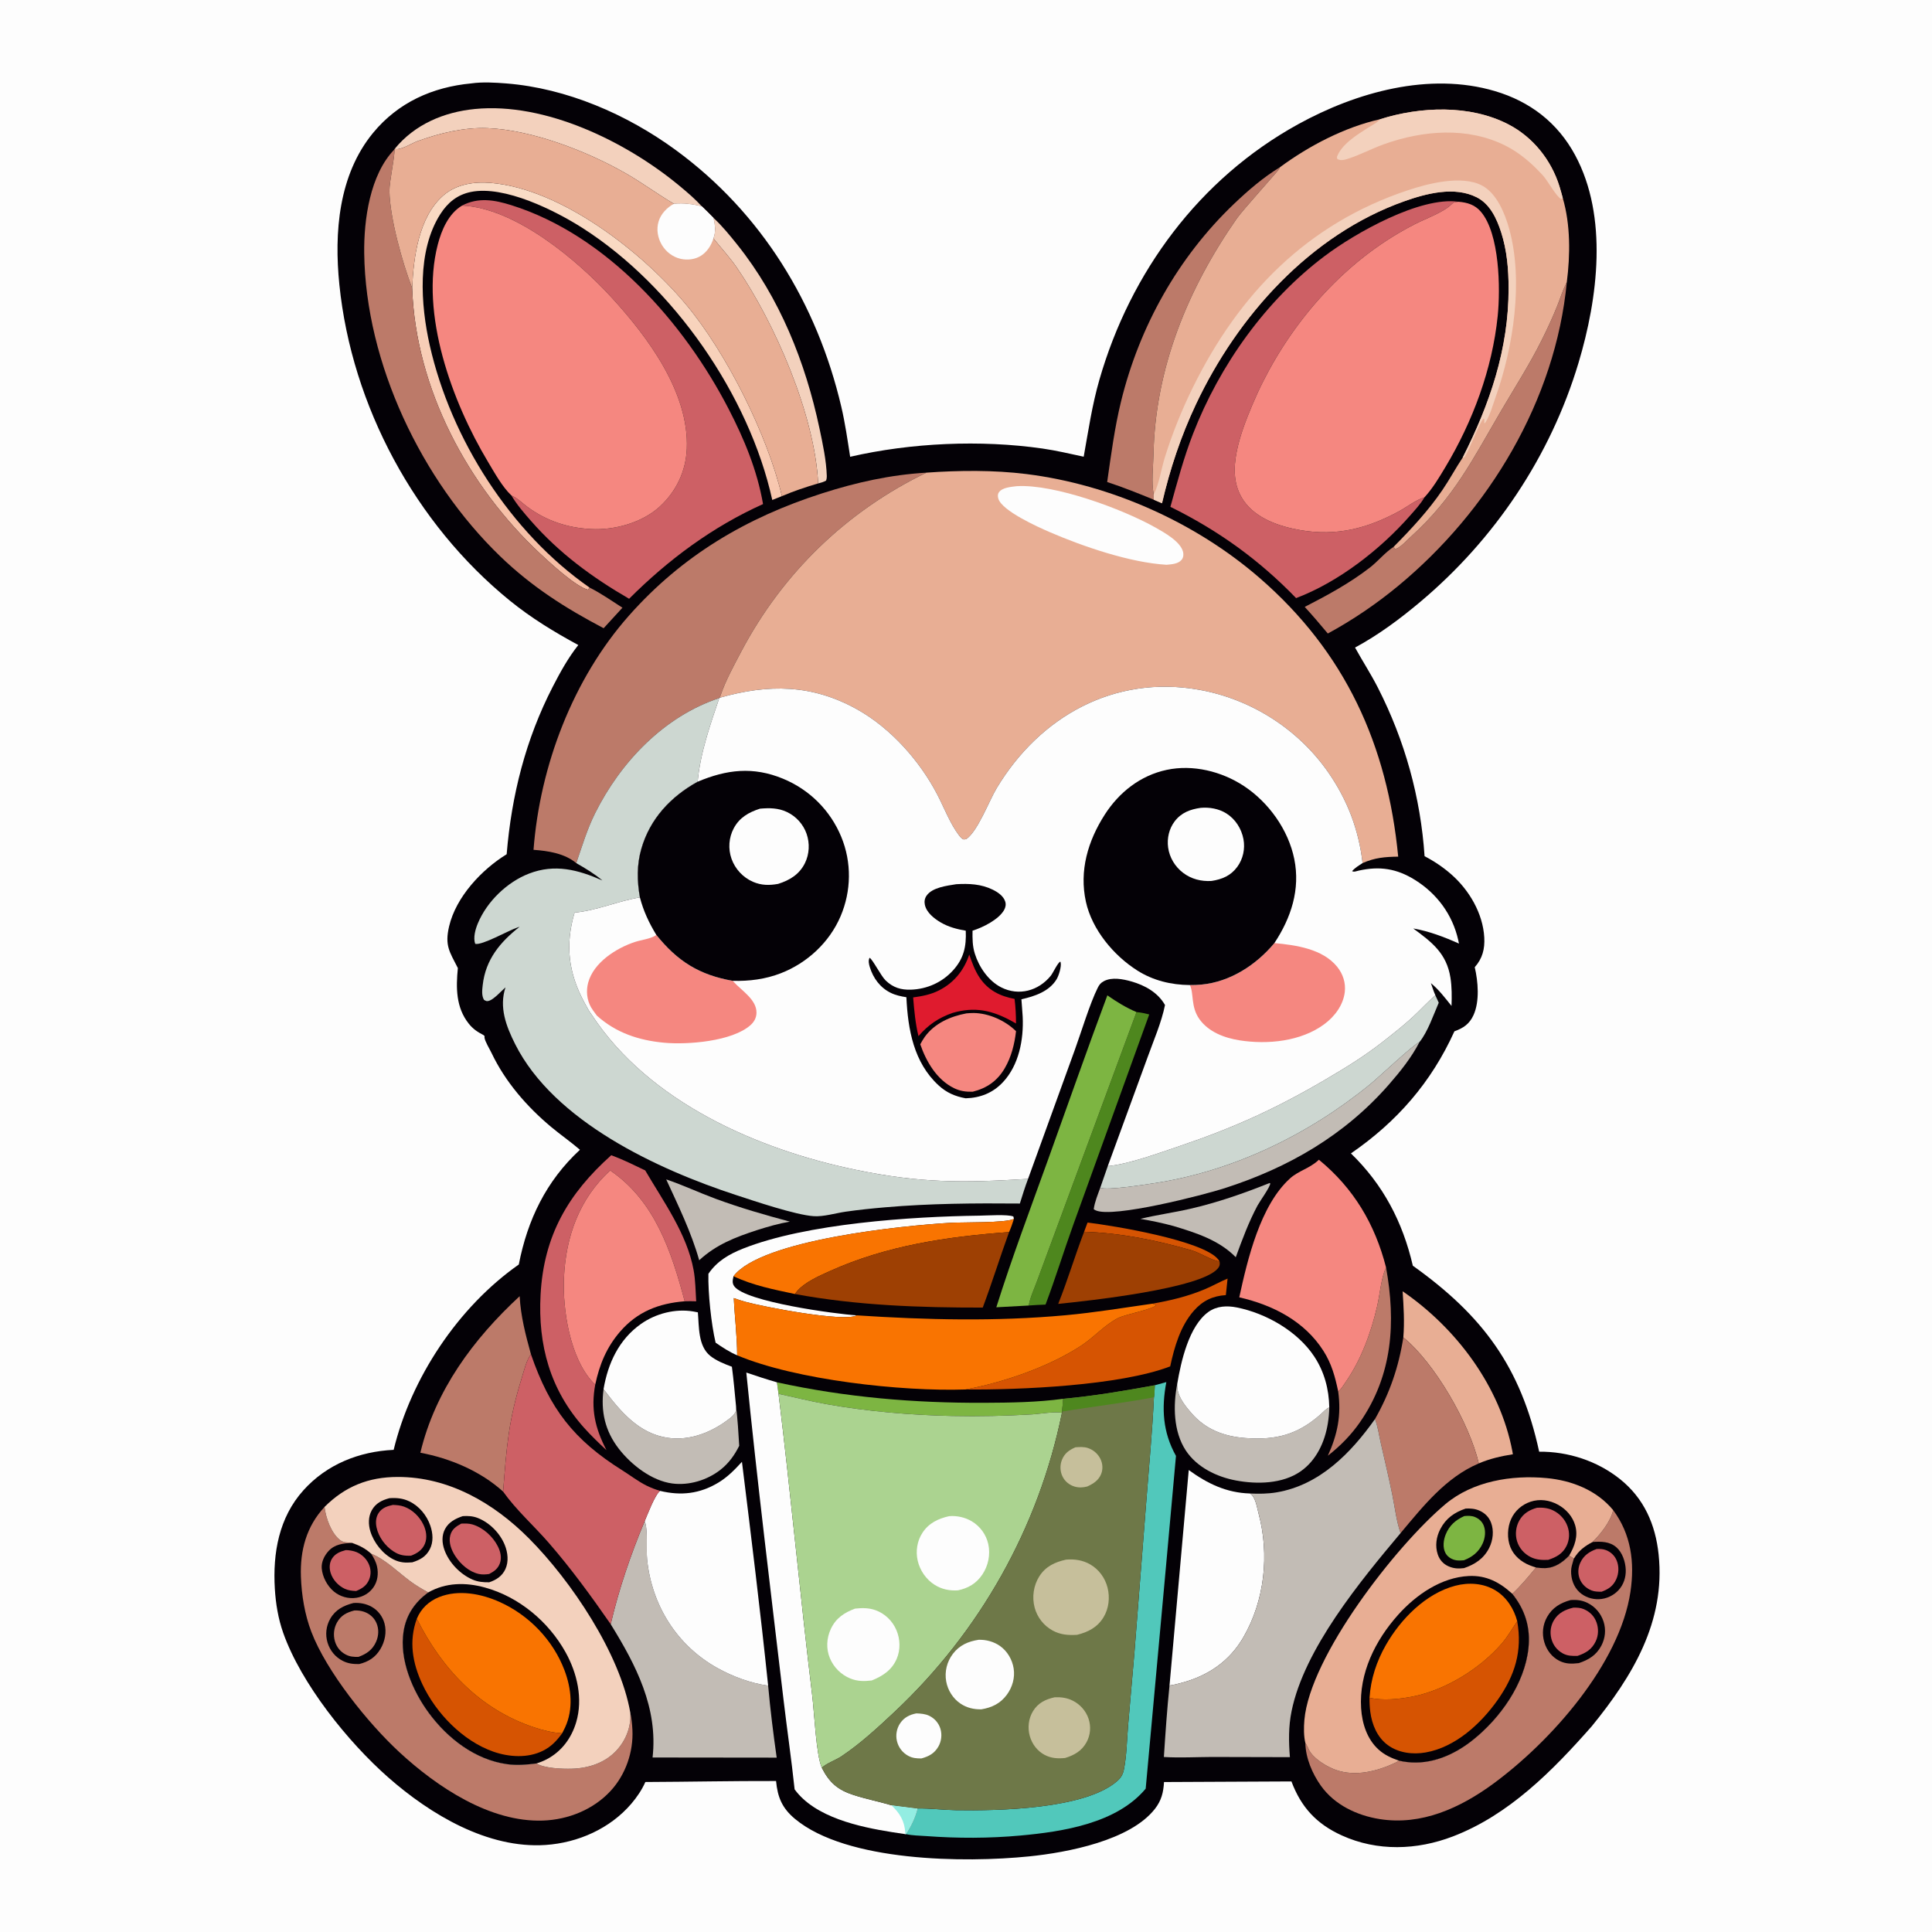 <svg version="1.1" xmlns="http://www.w3.org/2000/svg" style="display: block;" viewBox="0 0 2048 2048" width="1024" height="1024">
<defs>
	<linearGradient id="Gradient1" gradientUnits="userSpaceOnUse" x1="598.108" y1="614.748" x2="662.454" y2="217.795">
		<stop class="stop0" offset="0" stop-opacity="1" stop-color="rgb(247,189,164)"/>
		<stop class="stop1" offset="1" stop-opacity="1" stop-color="rgb(249,220,198)"/>
	</linearGradient>
</defs>
<path transform="translate(0,0)" fill="rgb(253,253,253)" d="M 0 0 L 2048 0 L 2048 2048 L 0 2048 L 0 0 z"/>
<path transform="translate(0,0)" fill="rgb(4,1,6)" d="M 499.585 88.404 C 511.403 86.737 524.89 87.504 536.706 88.444 C 600.881 93.545 664.581 121.229 716.207 158.975 C 807.271 225.556 866.231 322.037 891.824 431.213 C 895.943 448.783 898.418 466.395 901.201 484.201 C 965.802 469.332 1039.45 466.065 1105.03 475.455 C 1119.69 477.555 1134.28 481.039 1148.76 484.129 C 1153.73 456.527 1157.63 429.5 1165.43 402.454 C 1198.31 288.347 1271.32 189.411 1376.06 131.702 C 1437.72 97.731 1515.1 75.994 1584.62 96.554 C 1621.92 107.585 1651.15 130.025 1669.7 164.437 C 1704.89 229.73 1693.83 316.212 1673.31 384.598 C 1643.59 483.683 1584.45 571.716 1505.4 638.129 C 1483.92 656.174 1461.13 673.103 1436.41 686.444 C 1444.27 700.707 1453.15 714.324 1460.57 728.86 C 1489.11 784.795 1505.91 845.037 1510.11 907.625 C 1520.09 912.734 1529.81 919.344 1538.26 926.72 C 1557.28 943.318 1571.99 968.163 1573.39 993.763 C 1574.06 1005.95 1571.47 1016.04 1563.29 1025.27 C 1566.85 1040.41 1568.61 1061.39 1562.03 1075.94 C 1557.69 1085.54 1551.23 1089.79 1541.74 1093.24 C 1517.22 1147.41 1480.83 1189.11 1432.05 1222.66 C 1466.31 1255.94 1486.91 1295.33 1497.66 1341.71 C 1571.78 1394.57 1612.15 1449.06 1631.58 1538.86 C 1662.23 1538.56 1693.14 1548.65 1717.16 1567.83 C 1742.67 1588.19 1754.87 1615.87 1758.21 1647.89 C 1765.66 1719.26 1730.28 1777.18 1687.29 1829.96 C 1645.98 1876.87 1599.66 1923.91 1540.06 1946.71 C 1501.96 1961.29 1459.98 1962.72 1422.41 1945.65 C 1395.56 1933.46 1379.24 1915.74 1368.98 1888.39 L 1233.9 1889.03 C 1233.29 1899.97 1231.18 1908.63 1224.24 1917.5 C 1198.07 1950.96 1131.88 1963.69 1090.81 1967.86 C 1022.64 1974.79 897.678 1973.64 842.887 1928.24 C 829.19 1916.89 824.317 1905.38 822.655 1887.94 C 776.509 1887.81 730.262 1888.81 684.103 1889 C 680.471 1897.25 675.115 1905.14 669.266 1911.98 C 646.655 1938.43 612.81 1953.4 578.384 1955.74 C 517.099 1959.9 456.257 1923.41 411.59 1884.16 C 368.964 1846.71 319.19 1784.72 300.204 1730.87 C 294.903 1715.84 292.281 1699.92 291.328 1684.04 C 289.061 1646.26 295.697 1608.57 321.681 1579.71 C 346.458 1552.19 380.702 1538.62 417.296 1536.89 C 435.722 1460.86 485.537 1385.58 549.949 1340.43 C 559.2 1292.93 578.947 1251.97 614.757 1218.81 C 605.004 1210.4 594.284 1202.98 584.37 1194.72 C 558.634 1173.26 535.565 1146.73 521.092 1116.27 C 519.179 1112.24 514.101 1104 513.58 1099.93 C 513.51 1099.39 513.651 1098.84 513.687 1098.29 L 512.472 1097.2 C 506.209 1093.96 501.403 1090.78 496.92 1085.15 C 483.212 1067.95 483.301 1046.91 485.347 1026.21 C 476.554 1008.85 471.288 1002.44 476.07 981.987 C 483.369 950.775 510.525 921.865 537.088 905.518 C 542.24 843.052 557.21 783.739 585.977 727.889 C 593.919 712.471 602.21 697.396 613.018 683.759 C 587.364 669.866 563.182 655.155 540.481 636.723 C 440.237 555.334 372.827 430.248 359.74 301.727 C 354.128 246.615 358.825 185.415 395.445 140.901 C 422.026 108.59 458.481 92.29 499.585 88.404 z"/>
<path transform="translate(0,0)" fill="rgb(214,84,2)" d="M 1152.83 1295.99 C 1179.97 1299.13 1275.2 1314.91 1291.28 1334.94 C 1291.95 1335.77 1292.15 1336.19 1292.76 1337.16 C 1285.28 1336.56 1271.98 1327.95 1263.33 1325.46 C 1226.06 1314.74 1188.04 1306.99 1149.21 1305.71 L 1152.83 1295.99 z"/>
<path transform="translate(0,0)" fill="rgb(194,188,181)" d="M 1345.95 1254.01 L 1346.5 1254.45 C 1346.78 1257.76 1335.24 1273.76 1333.01 1277.93 C 1323.6 1295.57 1316.83 1313.99 1309.97 1332.71 C 1292.31 1314.62 1267.84 1306.84 1244.22 1299.71 C 1232.62 1296.52 1220.71 1294.05 1208.85 1292.05 C 1226.24 1287.82 1244.05 1285.42 1261.51 1281.41 C 1290.68 1274.71 1318.18 1265.09 1345.95 1254.01 z"/>
<path transform="translate(0,0)" fill="rgb(194,188,181)" d="M 706.207 1250.21 C 723.762 1256.12 740.954 1264.24 758.401 1270.68 C 784.247 1280.23 810.682 1287.88 837.288 1294.98 C 825.459 1296.98 813.985 1300.34 802.567 1303.95 C 779.515 1311.47 759.198 1319.27 741.193 1335.92 C 732.727 1306.04 719.127 1278.35 706.207 1250.21 z"/>
<path transform="translate(0,0)" fill="rgb(243,209,189)" d="M 756.331 230.992 C 765.517 239.45 773.685 249.519 781.482 259.262 C 826.542 315.574 853.867 384.055 868.692 454.156 C 872.105 470.295 875.989 488.219 876.442 504.692 C 876.489 506.406 876.262 507.784 875.73 509.406 C 872.95 510.984 870.35 511.698 867.259 512.463 C 863.986 440.491 821.211 341.838 780.766 283.25 C 773.391 272.566 764.353 262.848 756.235 252.707 C 759.009 245.47 757.937 238.265 756.331 230.992 z"/>
<path transform="translate(0,0)" fill="rgb(125,181,66)" d="M 823.567 1465.31 C 896.369 1481.24 969.038 1487.35 1043.46 1487.03 C 1071.18 1486.91 1099.55 1486.51 1127.05 1482.77 L 1125.83 1496.34 L 1125.7 1497.84 C 1120.53 1495.76 1101.01 1498.91 1094.42 1499.29 C 1066.07 1500.93 1037.58 1501.62 1009.18 1500.99 C 964.779 1500.01 919.881 1496.23 876.128 1488.46 C 859.06 1485.42 842.224 1481.15 825.279 1477.51 L 823.567 1465.31 z"/>
<path transform="translate(0,0)" fill="rgb(188,122,105)" d="M 1469.25 1343.44 C 1479.79 1401.51 1476.33 1457.52 1441.69 1507.51 C 1432.18 1521.24 1420.72 1532.84 1407.59 1543.12 C 1417.92 1520.25 1421.97 1500.03 1418.54 1475.01 C 1421.77 1472.62 1424.12 1468.39 1426.41 1465.09 C 1442.86 1441.43 1453.47 1412.43 1459.88 1384.47 C 1462.88 1371.36 1463.85 1355.64 1469.25 1343.44 z"/>
<path transform="translate(0,0)" fill="rgb(78,135,30)" d="M 1204.74 1072.84 C 1209.41 1073.25 1213.71 1074.2 1218.24 1075.34 L 1138.08 1297.31 C 1127.82 1325.72 1118.95 1354.67 1108.32 1382.92 C 1102.38 1383.18 1096.43 1383.39 1090.51 1383.91 C 1092 1375.14 1096.55 1365.67 1099.59 1357.22 L 1125.07 1288.35 L 1204.74 1072.84 z"/>
<path transform="translate(0,0)" fill="rgb(253,253,253)" d="M 750.943 1350.27 C 760.067 1336.88 772.848 1329.44 787.653 1323.57 C 854.642 1296.99 966.017 1289.59 1038.03 1288.65 C 1045.94 1288.55 1068.33 1287.02 1074.21 1289.56 L 1074.81 1292.06 C 1066.24 1296.52 1020.33 1295.48 1007.56 1296.22 C 958.665 1299.01 806.959 1313.95 777.556 1352.87 C 776.741 1356.8 775.78 1360 778.366 1363.53 C 790.495 1380.07 885.715 1392.93 908.203 1394.33 C 894.806 1401.82 808.527 1385.14 790.057 1379.95 C 785.936 1378.79 781.884 1377.49 777.86 1376.04 C 778.769 1396.22 781.401 1416.49 781.43 1436.68 C 773.266 1433.21 765.848 1428.3 758.573 1423.29 C 753.933 1403.6 750.472 1370.49 750.943 1350.27 z"/>
<path transform="translate(0,0)" fill="rgb(194,188,181)" d="M 639.791 1472.53 C 657.381 1495.83 677.024 1519.62 707.71 1524.12 C 731.647 1527.63 755.158 1518.04 773.824 1503.36 C 776.123 1501.55 779.289 1498.65 779.952 1495.7 C 780.286 1494.21 780.205 1492.35 780.239 1490.82 C 781.956 1504.66 782.773 1518.68 783.602 1532.6 C 778.674 1542.5 772.518 1551.1 763.776 1557.98 C 749.766 1569.01 730.379 1574.93 712.595 1572.55 C 690.701 1569.63 669.061 1552.68 655.902 1535.65 C 641.312 1516.77 636.694 1496.01 639.791 1472.53 z"/>
<path transform="translate(0,0)" fill="rgb(243,209,189)" d="M 418.377 157.793 C 439.619 131.813 470.558 118.754 503.504 115.532 C 578.01 108.244 663.573 150.044 719.899 196.688 C 728.179 203.545 736.68 210.76 743.931 218.699 C 733.354 216.278 725.23 215.137 714.37 216.041 C 697.018 205.811 680.825 193.773 663.299 183.731 C 622.464 160.332 563.746 137.584 516.373 135.825 C 491.677 134.907 465.529 141.261 442.448 149.682 C 436.186 151.967 424.093 159.835 418.377 157.793 z"/>
<path transform="translate(0,0)" fill="rgb(194,188,181)" d="M 1247.92 1466.89 C 1247.09 1478.99 1255.45 1489.22 1262.96 1497.93 C 1278.03 1515.39 1297.74 1522.75 1320.39 1524.38 C 1352.67 1526.7 1375.29 1520.88 1399.58 1499.51 C 1402.37 1497.06 1405.62 1493.22 1409.1 1491.96 C 1408.99 1497.56 1408.46 1503.32 1407.57 1508.85 C 1404.4 1528.49 1395.46 1548 1378.79 1559.65 C 1359.56 1573.09 1332.37 1573.55 1310.13 1569.36 C 1289.71 1565.52 1268.66 1555.34 1256.97 1537.53 C 1243.78 1517.44 1243.46 1489.7 1247.92 1466.89 z"/>
<path transform="translate(0,0)" fill="rgb(232,174,148)" d="M 1486.84 1368.8 C 1543.79 1407.86 1590.18 1469.66 1603.19 1538.5 C 1603.39 1539.52 1603.56 1540.55 1603.72 1541.59 C 1591.33 1543.53 1579.15 1546.29 1567.58 1551.29 C 1557.62 1508.75 1520.83 1444.76 1487.58 1417.72 C 1488.95 1401.25 1487.91 1385.24 1486.84 1368.8 z"/>
<path transform="translate(0,0)" fill="rgb(249,116,1)" d="M 1074.81 1292.06 C 1073.28 1296.83 1071.74 1301.47 1069.68 1306.05 C 1004.36 1310.83 939.743 1320.27 879.492 1347.48 C 868.409 1352.49 853.855 1358.84 845.532 1368.01 C 844.47 1369.18 843.586 1370.43 842.677 1371.72 C 820.287 1366.94 798.44 1362.72 777.556 1352.87 C 806.959 1313.95 958.665 1299.01 1007.56 1296.22 C 1020.33 1295.48 1066.24 1296.52 1074.81 1292.06 z"/>
<path transform="translate(0,0)" fill="rgb(194,188,181)" d="M 1166.31 1259.1 C 1174.01 1262 1212.55 1255.89 1222.76 1254.36 C 1306.63 1241.79 1386.9 1202.9 1452.28 1149.48 C 1462.11 1141.44 1497.76 1107.67 1504.65 1104.7 C 1496.28 1121 1484.33 1135.88 1472.31 1149.64 C 1425.21 1203.55 1365.85 1237.76 1298.16 1259.54 C 1275.72 1266.76 1179.75 1291.5 1161.49 1283.03 C 1160.6 1282.62 1160.28 1282.37 1159.39 1281.8 C 1160.44 1274.1 1163.68 1266.4 1166.31 1259.1 z"/>
<path transform="translate(0,0)" fill="rgb(158,64,3)" d="M 1121.74 1382.17 C 1131.8 1357.04 1139.5 1330.98 1149.21 1305.71 C 1188.04 1306.99 1226.06 1314.74 1263.33 1325.46 C 1271.98 1327.95 1285.28 1336.56 1292.76 1337.16 C 1292.82 1337.58 1292.91 1337.99 1292.95 1338.41 C 1293.2 1340.98 1292.65 1342.53 1291.01 1344.53 C 1273.37 1366.13 1152.84 1379.04 1121.74 1382.17 z"/>
<path transform="translate(0,0)" fill="rgb(214,84,2)" d="M 1221.73 1381.94 C 1240.76 1378.6 1259.08 1374.23 1276.96 1366.72 C 1285.23 1363.25 1293.05 1358.78 1301.29 1355.35 L 1299.46 1372.87 C 1285.59 1373.71 1274.88 1378.85 1265.59 1389.37 C 1251.29 1405.55 1244.91 1427.77 1240.46 1448.42 C 1187.29 1468.84 1080.99 1473.42 1023.42 1472.91 C 1063.76 1465.49 1112.51 1448.68 1146.61 1426.12 C 1159.85 1417.37 1171.35 1404.14 1185.35 1397.11 C 1193.05 1393.25 1222.42 1387.86 1225.65 1383.4 L 1221.73 1381.94 z"/>
<path transform="translate(0,0)" fill="url(#Gradient1)" d="M 436.904 305.401 C 438.356 272.982 443.684 230.314 469.741 207.389 C 483.522 195.265 502.426 192.408 520.131 193.868 C 594.789 200.024 680.531 266.885 727.302 322.869 C 770.144 374.148 813.447 460.829 828.876 525.919 C 825.468 527.282 822.073 528.718 818.636 530.007 C 794.147 418.916 713.792 303.345 617.874 241.938 C 588.822 223.339 534.71 196.158 499.083 203.491 C 484.652 206.461 474.581 214.779 466.809 226.924 C 441.884 265.875 445.847 323.046 455.566 366.102 C 477.923 465.138 541.205 564.631 625.023 622.897 L 623.29 625.136 C 610.489 621.97 583.591 597.156 572.737 587.03 C 495.775 515.23 440.689 411.732 436.904 305.401 z"/>
<path transform="translate(0,0)" fill="rgb(205,96,101)" d="M 647.962 1224.57 L 648.688 1224.84 C 660.788 1229.34 672.32 1235.11 683.951 1240.68 C 703.306 1273.81 728.255 1307.93 735.281 1346.45 C 737.243 1357.21 737.29 1368.53 737.998 1379.44 C 733.935 1379.21 729.868 1379.35 725.801 1379.41 C 711.851 1326.97 694.202 1272.88 646.788 1240.73 C 614.21 1270.63 599.838 1310.57 597.831 1354.23 C 596.261 1388.39 604.183 1439.29 628.436 1465.29 C 629.236 1466.14 630.072 1466.9 631 1467.62 C 626.115 1493.83 630.785 1513.78 642.897 1537.26 C 634.768 1529.65 626.726 1521.95 619.285 1513.66 C 583.104 1473.32 570.142 1425.71 573.032 1372.42 C 576.427 1309.81 602.127 1265.58 647.962 1224.57 z"/>
<path transform="translate(0,0)" fill="rgb(188,122,105)" d="M 1173.65 510.96 C 1177.8 482.178 1181.45 453.786 1188.37 425.481 C 1207.8 346.075 1248.87 272.66 1308.04 216.177 C 1322.99 201.906 1339.12 187.988 1356.83 177.245 C 1356.64 177.734 1356.46 178.229 1356.25 178.713 C 1355.52 180.442 1317.07 222.999 1311.18 231.441 C 1259.22 305.908 1224.64 389.974 1222.74 481.627 C 1222.46 495.021 1220.38 511.137 1223.01 524.245 L 1222.99 529.682 C 1206.69 522.953 1190.41 516.475 1173.65 510.96 z"/>
<path transform="translate(0,0)" fill="rgb(125,181,66)" d="M 1173.84 1055.12 C 1183.83 1062.07 1193.52 1068.08 1204.74 1072.84 L 1125.07 1288.35 L 1099.59 1357.22 C 1096.55 1365.67 1092 1375.14 1090.51 1383.91 L 1056.14 1385.78 C 1072.78 1332.92 1092.37 1280.95 1111.15 1228.81 C 1132.01 1170.93 1152.31 1112.74 1173.84 1055.12 z"/>
<path transform="translate(0,0)" fill="rgb(158,64,3)" d="M 842.677 1371.72 C 843.586 1370.43 844.47 1369.18 845.532 1368.01 C 853.855 1358.84 868.409 1352.49 879.492 1347.48 C 939.743 1320.27 1004.36 1310.83 1069.68 1306.05 C 1060.04 1332.6 1051.64 1359.67 1041.75 1386.1 C 975.395 1386.18 908.082 1383.88 842.677 1371.72 z"/>
<path transform="translate(0,0)" fill="rgb(188,122,105)" d="M 1487.58 1417.72 C 1520.83 1444.76 1557.62 1508.75 1567.58 1551.29 C 1532.67 1566.06 1508.54 1596.7 1484.67 1625.15 C 1480.27 1612.46 1478.62 1597.93 1475.96 1584.75 C 1472.25 1566.37 1467.89 1548.12 1463.73 1529.84 C 1461.83 1521.48 1460.59 1512.21 1457.57 1504.21 C 1473.23 1476.69 1482.72 1448.94 1487.58 1417.72 z"/>
<path transform="translate(0,0)" fill="rgb(188,122,105)" d="M 550.857 1374.01 C 551.985 1395.36 557.173 1415.1 562.838 1435.58 C 558.011 1442.01 555.651 1452.44 553.249 1460.15 C 538.869 1506.33 537.073 1533.39 533.327 1581.18 C 509.421 1559.45 477.004 1545.82 445.61 1539.96 C 461.345 1473.89 501.768 1419.41 550.857 1374.01 z"/>
<path transform="translate(0,0)" fill="rgb(205,215,209)" d="M 1521.56 1055.11 L 1525.14 1062.92 C 1519.5 1075.81 1513.53 1093.77 1504.65 1104.7 C 1497.76 1107.67 1462.11 1141.44 1452.28 1149.48 C 1386.9 1202.9 1306.63 1241.79 1222.76 1254.36 C 1212.55 1255.89 1174.01 1262 1166.31 1259.1 L 1174.29 1236.13 C 1196.71 1234.09 1229.21 1222.02 1250.72 1214.77 C 1307.62 1195.59 1352.61 1175.1 1404.31 1144.79 C 1425.27 1132.5 1445.66 1120.06 1464.84 1105.08 C 1475.88 1096.46 1487.07 1087.74 1497.39 1078.26 C 1505.62 1070.7 1513.03 1062.36 1521.56 1055.11 z"/>
<path transform="translate(0,0)" fill="rgb(188,122,105)" d="M 1477.23 579.742 C 1477.68 580.541 1478.42 581.257 1479.01 581.958 C 1479.29 581.893 1479.57 581.858 1479.84 581.763 C 1485.05 579.902 1491.44 572.657 1495.68 568.815 C 1541.67 527.07 1561.26 486.6 1591.61 434.873 C 1606.03 410.288 1621.37 386.404 1634.12 360.859 C 1639.96 349.152 1645.5 337.27 1650.4 325.134 C 1653.76 316.81 1656.37 308.181 1660.33 300.111 C 1660.51 299.737 1660.7 299.367 1660.89 298.994 C 1648.99 424.272 1578.25 541.595 1482.25 620.984 C 1459.2 640.047 1433.85 657.31 1407.54 671.556 C 1399.53 662.002 1391.51 652.528 1383.07 643.351 C 1407.16 630.974 1430.47 618.339 1451.99 601.762 C 1460.6 595.131 1468.27 585.537 1477.23 579.742 z"/>
<path transform="translate(0,0)" fill="rgb(253,253,253)" d="M 639.791 1472.53 C 644.446 1445.1 656.112 1419.9 679.414 1403.45 C 695.146 1392.35 715.918 1386.98 735 1390.23 C 736.597 1390.5 738.182 1390.82 739.767 1391.15 C 741.104 1406.41 739.876 1426.81 752.932 1437.31 C 759.36 1442.48 768.152 1445.94 775.844 1448.8 C 777.666 1462.77 778.902 1476.8 780.239 1490.82 C 780.205 1492.35 780.286 1494.21 779.952 1495.7 C 779.289 1498.65 776.123 1501.55 773.824 1503.36 C 755.158 1518.04 731.647 1527.63 707.71 1524.12 C 677.024 1519.62 657.381 1495.83 639.791 1472.53 z"/>
<path transform="translate(0,0)" fill="rgb(253,253,253)" d="M 1260.12 1558.3 C 1280.05 1572.74 1300.04 1582.42 1325.04 1583.16 C 1330.9 1586.55 1332.44 1598.02 1334.18 1604.52 C 1345.76 1647.78 1340.65 1696.7 1317.94 1735.74 C 1303.09 1761.26 1280.29 1776.61 1251.92 1784.04 C 1247.9 1785.1 1243.86 1786.14 1239.73 1786.7 L 1260.12 1558.3 z"/>
<path transform="translate(0,0)" fill="rgb(245,135,128)" d="M 631 1467.62 C 630.072 1466.9 629.236 1466.14 628.436 1465.29 C 604.183 1439.29 596.261 1388.39 597.831 1354.23 C 599.838 1310.57 614.21 1270.63 646.788 1240.73 C 694.202 1272.88 711.851 1326.97 725.801 1379.41 C 698.325 1381.61 675.579 1390.39 657.236 1411.68 C 642.934 1428.28 635.543 1446.41 631 1467.62 z"/>
<path transform="translate(0,0)" fill="rgb(253,253,253)" d="M 1247.92 1466.89 C 1251.93 1443.41 1260.21 1405.57 1281.05 1390.64 C 1289.88 1384.32 1300.79 1383.9 1311.09 1385.96 C 1342.17 1392.17 1375.44 1411.16 1393.12 1437.89 C 1403.84 1454.1 1408.76 1472.59 1409.1 1491.96 C 1405.62 1493.22 1402.37 1497.06 1399.58 1499.51 C 1375.29 1520.88 1352.67 1526.7 1320.39 1524.38 C 1297.74 1522.75 1278.03 1515.39 1262.96 1497.93 C 1255.45 1489.22 1247.09 1478.99 1247.92 1466.89 z"/>
<path transform="translate(0,0)" fill="rgb(81,200,187)" d="M 1224.1 1468.45 L 1236.37 1465.07 C 1231.12 1492.91 1232.52 1518.16 1246.58 1543.33 L 1236.03 1660.07 L 1214.48 1896.06 C 1183.93 1932.75 1126.99 1941.62 1081.61 1945.75 C 1048.51 1948.77 1015.03 1948.78 981.897 1946.33 C 975.038 1945.82 967.118 1945.83 960.45 1944.23 C 965.818 1935.57 970.099 1926.99 972.598 1917.07 C 985.997 1916.77 999.794 1918.65 1013.26 1918.87 C 1057.88 1919.62 1150.61 1917.88 1184.52 1887.77 C 1188.65 1884.1 1190.46 1880.57 1191.5 1875.2 C 1194.34 1860.56 1194.55 1844.68 1195.77 1829.81 L 1202.55 1751.67 L 1215.32 1588.92 C 1218.08 1553.05 1221.55 1517.11 1223.21 1481.18 C 1223.96 1477.05 1223.9 1472.64 1224.1 1468.45 z"/>
<path transform="translate(0,0)" fill="rgb(253,253,253)" d="M 791.123 1454.97 C 801.885 1458.65 812.642 1462.15 823.567 1465.31 L 825.279 1477.51 C 838.314 1584.24 848.153 1691.36 861.068 1798.12 C 863.277 1816.38 865.102 1859.9 871.139 1873.88 C 879.186 1889.75 888.088 1897.39 905.053 1902.85 C 918.08 1907.03 931.61 1909.69 944.741 1913.57 L 972.598 1917.07 C 970.099 1926.99 965.818 1935.57 960.45 1944.23 L 959.687 1944.27 L 945.441 1942.12 C 911.148 1936.65 863.969 1926.59 842.327 1896.78 C 838.957 1864.89 834.273 1833.16 830.517 1801.31 C 816.911 1685.96 802.686 1570.55 791.123 1454.97 z"/>
<path transform="translate(0,0)" fill="rgb(147,237,226)" d="M 944.741 1913.57 L 972.598 1917.07 C 970.099 1926.99 965.818 1935.57 960.45 1944.23 L 959.687 1944.27 C 959.704 1943.82 959.683 1943.36 959.655 1942.91 C 958.891 1930.38 953.804 1921.81 944.741 1913.57 z"/>
<path transform="translate(0,0)" fill="rgb(194,188,181)" d="M 683.391 1612.48 C 683.584 1613.04 683.79 1613.59 683.969 1614.15 C 686.824 1623.07 684.932 1642.93 685.985 1653.22 C 690.95 1701.74 717.543 1744.22 760.231 1768.05 C 776.604 1777.19 795.653 1784.27 814.267 1786.87 C 816.538 1812.33 819.742 1837.86 823.327 1863.17 L 691.755 1863.02 C 697.696 1810.41 674.273 1765.2 647.378 1721.74 C 655.874 1684.93 668.797 1647.31 683.391 1612.48 z"/>
<path transform="translate(0,0)" fill="rgb(188,122,105)" d="M 639.886 665.932 C 599.081 644.531 563.469 621.78 530.154 589.629 C 446.888 509.273 387.634 385.132 386.084 268.563 C 385.611 232.972 392.118 185.195 418.058 158.443 C 419.204 162.622 412.667 192.558 412.811 202.437 C 413.229 230.966 426.508 278.419 436.904 305.401 C 440.689 411.732 495.775 515.23 572.737 587.03 C 583.591 597.156 610.489 621.97 623.29 625.136 L 625.023 622.897 C 636.872 628.732 648.598 637.097 659.821 644.191 L 639.886 665.932 z"/>
<path transform="translate(0,0)" fill="rgb(253,253,253)" d="M 699.682 1580.39 C 721.83 1585.74 741.737 1583.56 761.499 1571.63 C 771.309 1565.7 778.814 1557.98 786.504 1549.58 C 796.26 1628.6 806.023 1707.69 814.267 1786.87 C 795.653 1784.27 776.604 1777.19 760.231 1768.05 C 717.543 1744.22 690.95 1701.74 685.985 1653.22 C 684.932 1642.93 686.824 1623.07 683.969 1614.15 C 683.79 1613.59 683.584 1613.04 683.391 1612.48 C 686.35 1605.61 694.073 1584.84 699.682 1580.39 z"/>
<path transform="translate(0,0)" fill="rgb(205,96,101)" d="M 533.327 1581.18 C 537.073 1533.39 538.869 1506.33 553.249 1460.15 C 555.651 1452.44 558.011 1442.01 562.838 1435.58 C 582.745 1493.34 608.057 1526.29 659.793 1558.7 C 668.397 1564.09 676.431 1570.43 685.567 1574.92 C 690.092 1577.14 694.868 1578.91 699.682 1580.39 C 694.073 1584.84 686.35 1605.61 683.391 1612.48 C 668.797 1647.31 655.874 1684.93 647.378 1721.74 C 626.644 1691.9 605.465 1662.79 581.605 1635.35 C 565.734 1617.09 547.377 1600.94 533.327 1581.18 z"/>
<path transform="translate(0,0)" fill="rgb(245,135,128)" d="M 1313.67 1375.23 C 1322.5 1334.73 1335.93 1277.59 1367.63 1249.03 C 1376.22 1241.3 1388.08 1238.49 1397.02 1230.34 L 1398.09 1229.35 C 1434.96 1259.61 1457.47 1297.53 1469.25 1343.44 C 1463.85 1355.64 1462.88 1371.36 1459.88 1384.47 C 1453.47 1412.43 1442.86 1441.43 1426.41 1465.09 C 1424.12 1468.39 1421.77 1472.62 1418.54 1475.01 C 1415.28 1459.37 1411.56 1445.61 1402.91 1432.01 C 1382.81 1400.42 1349.21 1383.33 1313.67 1375.23 z"/>
<path transform="translate(0,0)" fill="rgb(249,116,1)" d="M 777.86 1376.04 C 781.884 1377.49 785.936 1378.79 790.057 1379.95 C 808.527 1385.14 894.806 1401.82 908.203 1394.33 C 982.217 1399.16 1055.49 1400.95 1129.48 1394.21 C 1160.4 1391.39 1191.01 1386.29 1221.73 1381.94 L 1225.65 1383.4 C 1222.42 1387.86 1193.05 1393.25 1185.35 1397.11 C 1171.35 1404.14 1159.85 1417.37 1146.61 1426.12 C 1112.51 1448.68 1063.76 1465.49 1023.42 1472.91 C 955.81 1475.16 843.538 1462.88 781.43 1436.68 C 781.401 1416.49 778.769 1396.22 777.86 1376.04 z"/>
<path transform="translate(0,0)" fill="rgb(205,96,101)" d="M 1240.68 537.278 C 1247.9 511.176 1254.84 485.147 1264.65 459.863 C 1292.83 387.271 1341.66 318.523 1404.07 271.52 C 1436.99 246.726 1505.43 208.148 1546.08 213.854 C 1540.65 214.431 1541.19 214.29 1537.31 217.823 C 1529.08 225.308 1510.31 232.263 1500.13 237.445 C 1489.4 242.91 1478.93 249.006 1468.86 255.622 C 1406 296.959 1356.4 360.468 1327.4 429.465 C 1320.74 445.308 1314.44 461.571 1311.03 478.457 C 1307.37 496.548 1307.42 514.807 1318.29 530.653 C 1331.45 549.835 1356.62 558.224 1378.52 561.978 C 1416.84 568.544 1449.31 560.29 1483.07 541.932 C 1491.3 537.458 1501.09 529.768 1509.93 527.244 C 1506.02 534.139 1499.91 540.678 1494.69 546.62 C 1463.13 582.564 1418.77 617.042 1373.92 634.017 C 1334.67 593.411 1291.3 562.201 1240.68 537.278 z"/>
<path transform="translate(0,0)" fill="rgb(205,96,101)" d="M 489.822 217.924 C 507.006 208.846 524.227 211.915 541.954 217.473 C 643.162 249.202 724.941 341.763 772.359 433.484 C 788.936 465.55 802.672 498.578 808.858 534.344 C 755.238 558.443 708.355 593.274 666.877 634.728 C 627.651 611.961 593.022 586.559 562.953 552.28 C 555.61 543.909 547.803 534.895 542.167 525.293 C 547.852 527.453 554.082 533.648 559.119 537.352 C 579.22 552.133 601.346 559.473 626.36 560.83 C 651.305 562.183 680.539 554.184 699.256 537.104 C 716.907 520.996 727.119 499.33 728.065 475.418 C 730.413 416.085 686.987 357.622 648.632 315.707 C 611.659 275.301 546.154 220.376 489.822 217.924 z"/>
<path transform="translate(0,0)" fill="rgb(188,122,105)" d="M 1710.04 1600.81 C 1729.02 1626.38 1732.97 1656.09 1728.37 1687.19 C 1717.01 1764 1643.88 1846.14 1582.82 1890.9 C 1547.91 1916.49 1506.84 1935.31 1462.66 1928.33 C 1438.46 1924.51 1414.7 1913.29 1400.21 1892.97 C 1391.15 1880.25 1383.96 1863.47 1383.74 1847.67 L 1384.72 1849.23 C 1385.76 1850.91 1386.5 1852.59 1387.31 1854.38 C 1391.68 1864.01 1406.42 1872.8 1416.2 1876.24 C 1436.95 1883.51 1460.2 1877.61 1479.39 1868.42 C 1480.67 1867.81 1481.85 1867.13 1483.08 1866.4 C 1485.9 1867.02 1488.73 1867.5 1491.6 1867.84 C 1517.12 1870.86 1541.36 1860.29 1561.03 1844.66 C 1590.19 1821.49 1616.23 1785.03 1620.22 1747.18 C 1622.54 1725.24 1616.75 1706.59 1603.11 1689.5 C 1612.24 1681 1620.29 1671.22 1628.21 1661.6 C 1631.41 1662.12 1634.53 1662.36 1637.78 1662.27 C 1648.39 1662 1656.24 1656.25 1663.38 1649.01 L 1668.35 1652.13 C 1673.32 1643.85 1679.66 1638.97 1688.15 1634.57 C 1696.77 1626.18 1707.38 1612.79 1710.04 1600.81 z"/>
<path transform="translate(0,0)" fill="rgb(4,1,6)" d="M 1688.15 1634.57 C 1697.07 1633.92 1706.38 1633.96 1713.53 1640.27 C 1719.87 1645.87 1723.05 1655.7 1723.36 1663.95 C 1723.65 1671.99 1721.15 1679.76 1715.64 1685.7 C 1710.33 1691.42 1702.78 1694.92 1694.98 1695.21 C 1687.43 1695.5 1679.73 1692.85 1674.17 1687.68 C 1668.03 1681.96 1665.33 1673.66 1665.43 1665.4 C 1665.48 1661.55 1666.61 1658.08 1667.69 1654.42 L 1668.35 1652.13 C 1673.32 1643.85 1679.66 1638.97 1688.15 1634.57 z"/>
<path transform="translate(0,0)" fill="rgb(205,96,101)" d="M 1692.51 1642.02 C 1695.97 1641.86 1699.15 1641.93 1702.43 1643.18 C 1707.48 1645.12 1711.61 1649.04 1713.69 1654.04 C 1716.36 1660.45 1716.11 1667.86 1713.24 1674.15 C 1709.93 1681.4 1705.02 1684.55 1697.78 1687.3 C 1694.14 1687.27 1690.56 1687.31 1687.13 1685.95 C 1681.41 1683.68 1676.77 1679.37 1674.53 1673.6 C 1672.39 1668.07 1672.74 1661.82 1675.22 1656.46 C 1678.77 1648.78 1684.77 1644.77 1692.51 1642.02 z"/>
<path transform="translate(0,0)" fill="rgb(4,1,6)" d="M 1664.82 1696.15 C 1671.31 1695.62 1677.1 1696.3 1682.98 1699.22 C 1691.04 1703.23 1697.06 1710.38 1699.83 1718.93 C 1702.58 1727.44 1701.66 1736.55 1697.52 1744.45 C 1692.2 1754.58 1684.03 1759.5 1673.58 1762.98 C 1666.19 1763.81 1659.93 1764.01 1653.05 1760.58 C 1645.13 1756.63 1639.61 1749.35 1637.08 1740.94 C 1634.34 1731.84 1635.34 1722.23 1640.04 1713.95 C 1645.65 1704.05 1654.21 1699.1 1664.82 1696.15 z"/>
<path transform="translate(0,0)" fill="rgb(205,96,101)" d="M 1667.91 1704.15 C 1671.83 1704.13 1675.31 1704.22 1678.97 1705.79 C 1685.36 1708.54 1689.99 1713.19 1692.36 1719.77 C 1694.69 1726.23 1694.51 1733.61 1691.54 1739.84 C 1687.44 1748.46 1681.01 1752.35 1672.25 1755.31 C 1666.74 1755.47 1661.58 1755.4 1656.63 1752.68 C 1650.5 1749.32 1646.2 1743.76 1644.48 1736.99 C 1642.77 1730.29 1643.73 1723.18 1647.36 1717.27 C 1652.1 1709.56 1659.4 1706.15 1667.91 1704.15 z"/>
<path transform="translate(0,0)" fill="rgb(188,122,105)" d="M 668.153 1815.49 C 669.434 1821.46 670.101 1827.68 670.395 1833.78 C 671.521 1857.1 663.216 1881.15 647.329 1898.38 C 629.01 1918.24 602.397 1928.91 575.666 1929.88 C 519.441 1931.92 463.121 1894.16 423.338 1857.37 C 389.913 1826.46 346.14 1771.94 330.019 1729.74 C 323.023 1711.43 319.669 1690.89 318.985 1671.36 C 318.006 1643.41 324.77 1618.17 344.022 1597.39 C 345.366 1609.01 350.997 1625.04 360.401 1632.49 C 364.244 1635.54 368.486 1634.92 373.148 1635.46 C 381.091 1638.3 387.082 1641.14 393.422 1646.93 C 408.847 1653.34 421.042 1665.8 434.259 1675.71 C 440.5 1680.39 447.122 1684.28 453.94 1688.05 C 439.746 1698.43 430.571 1711.77 427.796 1729.36 C 423.079 1759.25 437.342 1792.59 454.787 1816.13 C 474.639 1842.92 503.605 1865.33 537.329 1870.08 C 548.06 1871.59 557.986 1870.67 568.641 1869.34 C 577.238 1874.55 596.289 1875.21 606.269 1874.91 C 624.271 1874.36 641.901 1868.57 654.159 1854.87 C 663.819 1844.08 669.162 1829.97 668.153 1815.49 z"/>
<path transform="translate(0,0)" fill="rgb(4,1,6)" d="M 393.422 1646.93 C 396.172 1651.32 398.535 1655.46 399.667 1660.58 C 401.33 1668.1 400.37 1676 395.985 1682.45 C 391.784 1688.62 385.073 1692.64 377.725 1693.75 C 369.336 1695.02 360.625 1692.55 354.065 1687.19 C 346.982 1681.41 341.749 1671.55 341.038 1662.43 C 340.514 1655.7 343.884 1648.87 348.404 1644.01 C 355.072 1636.86 363.982 1636 373.148 1635.46 C 381.091 1638.3 387.082 1641.14 393.422 1646.93 z"/>
<path transform="translate(0,0)" fill="rgb(205,96,101)" d="M 366.557 1643.16 C 369.597 1643.21 372.794 1643.69 375.716 1644.54 C 382.121 1646.41 387.813 1651.4 390.67 1657.4 C 393.257 1662.84 393.582 1668.9 391.251 1674.48 C 388.532 1680.98 383.792 1683.95 377.521 1686.53 C 373.179 1686.35 369.38 1686 365.396 1684.14 C 358.58 1680.95 352.768 1674.63 350.508 1667.42 C 348.964 1662.49 349.061 1656.98 351.774 1652.47 C 355.164 1646.84 360.5 1644.79 366.557 1643.16 z"/>
<path transform="translate(0,0)" fill="rgb(4,1,6)" d="M 374.68 1699.25 C 381.462 1698.76 388.225 1700.01 394.167 1703.39 C 400.824 1707.19 405.662 1713.59 407.619 1720.99 C 410.034 1730.12 408.04 1740.08 403.231 1748.09 C 397.908 1756.97 390.587 1761.54 380.743 1763.98 C 374.435 1764.04 369.176 1763.54 363.453 1760.67 C 355.526 1756.7 349.737 1749.66 347.19 1741.18 C 344.635 1732.68 345.679 1723.54 350.127 1715.85 C 355.725 1706.17 364.285 1701.94 374.68 1699.25 z"/>
<path transform="translate(0,0)" fill="rgb(188,122,105)" d="M 375.725 1707.15 C 379.032 1707 382.738 1707.44 385.874 1708.53 C 391.756 1710.56 396.542 1714.69 399.034 1720.42 C 401.812 1726.81 401.455 1734.01 398.672 1740.34 C 394.93 1748.85 388.518 1753.28 380.044 1756.34 C 374.941 1756.47 370.941 1756.26 366.358 1753.82 C 360.757 1750.84 356.886 1746.01 355.067 1739.94 C 353.075 1733.29 353.862 1725.79 357.309 1719.75 C 361.651 1712.15 367.529 1709.29 375.725 1707.15 z"/>
<path transform="translate(0,0)" fill="rgb(194,188,181)" d="M 1457.57 1504.21 C 1460.59 1512.21 1461.83 1521.48 1463.73 1529.84 C 1467.89 1548.12 1472.25 1566.37 1475.96 1584.75 C 1478.62 1597.93 1480.27 1612.46 1484.67 1625.15 C 1441.86 1676.12 1382.49 1747.99 1369.11 1814 C 1365.78 1830.4 1366.03 1846.07 1367.35 1862.66 L 1284.35 1862.46 C 1267.61 1862.55 1250.47 1863.49 1233.76 1862.49 C 1235.41 1837.25 1237.12 1811.85 1239.73 1786.7 C 1243.86 1786.14 1247.9 1785.1 1251.92 1784.04 C 1280.29 1776.61 1303.09 1761.26 1317.94 1735.74 C 1340.65 1696.7 1345.76 1647.78 1334.18 1604.52 C 1332.44 1598.02 1330.9 1586.55 1325.04 1583.16 C 1334.53 1583.6 1344.04 1583.53 1353.42 1581.93 C 1399.04 1574.16 1432.05 1540.23 1457.57 1504.21 z"/>
<path transform="translate(0,0)" fill="rgb(232,174,148)" d="M 418.377 157.793 C 424.093 159.835 436.186 151.967 442.448 149.682 C 465.529 141.261 491.677 134.907 516.373 135.825 C 563.746 137.584 622.464 160.332 663.299 183.731 C 680.825 193.773 697.018 205.811 714.37 216.041 C 725.23 215.137 733.354 216.278 743.931 218.699 C 748.059 222.777 752.355 226.771 756.331 230.992 C 757.937 238.265 759.009 245.47 756.235 252.707 C 764.353 262.848 773.391 272.566 780.766 283.25 C 821.211 341.838 863.986 440.491 867.259 512.463 C 854.31 516.224 841.281 520.616 828.876 525.919 C 813.447 460.829 770.144 374.148 727.302 322.869 C 680.531 266.885 594.789 200.024 520.131 193.868 C 502.426 192.408 483.522 195.265 469.741 207.389 C 443.684 230.314 438.356 272.982 436.904 305.401 C 426.508 278.419 413.229 230.966 412.811 202.437 C 412.667 192.558 419.204 162.622 418.058 158.443 L 418.377 157.793 z"/>
<path transform="translate(0,0)" fill="rgb(253,253,253)" d="M 714.37 216.041 C 725.23 215.137 733.354 216.278 743.931 218.699 C 748.059 222.777 752.355 226.771 756.331 230.992 C 757.937 238.265 759.009 245.47 756.235 252.707 C 754.07 259.903 749.748 266.717 743.389 270.891 C 737.05 275.052 728.832 276.03 721.516 274.375 C 713.163 272.486 705.98 266.954 701.61 259.638 C 697.196 252.249 695.619 243.099 698.142 234.787 C 700.62 226.618 706.984 220.023 714.37 216.041 z"/>
<path transform="translate(0,0)" fill="rgb(188,122,105)" d="M 565.554 900.848 C 572.352 811.848 607.346 719.549 666.892 652.378 C 723.179 588.883 791.286 548.667 871.507 522.955 C 907.871 511.3 943.849 503.299 982.041 501.029 C 897.203 542.004 829.541 607.607 785.576 690.972 C 777.787 705.74 769.346 721.123 763.892 736.927 C 763.586 737.815 763.291 738.707 763.004 739.601 L 762.455 740.006 C 703.937 759.379 657.877 807.798 630.841 862.031 C 622.282 879.2 617.085 896.942 610.863 914.945 C 598.525 904.611 580.97 901.939 565.554 900.848 z"/>
<path transform="translate(0,0)" fill="rgb(232,174,148)" d="M 1383.74 1847.67 C 1381.92 1840.24 1382.04 1830.9 1382.7 1823.27 C 1388.57 1755.74 1479.81 1638.42 1532.19 1594.45 C 1561.23 1570.07 1602.39 1563.38 1639.34 1566.82 C 1666.25 1569.32 1692.58 1579.69 1710.04 1600.81 C 1707.38 1612.79 1696.77 1626.18 1688.15 1634.57 C 1679.66 1638.97 1673.32 1643.85 1668.35 1652.13 L 1663.38 1649.01 C 1656.24 1656.25 1648.39 1662 1637.78 1662.27 C 1634.53 1662.36 1631.41 1662.12 1628.21 1661.6 C 1620.29 1671.22 1612.24 1681 1603.11 1689.5 C 1616.75 1706.59 1622.54 1725.24 1620.22 1747.18 C 1616.23 1785.03 1590.19 1821.49 1561.03 1844.66 C 1541.36 1860.29 1517.12 1870.86 1491.6 1867.84 C 1488.73 1867.5 1485.9 1867.02 1483.08 1866.4 C 1481.85 1867.13 1480.67 1867.81 1479.39 1868.42 C 1460.2 1877.61 1436.95 1883.51 1416.2 1876.24 C 1406.42 1872.8 1391.68 1864.01 1387.31 1854.38 C 1386.5 1852.59 1385.76 1850.91 1384.72 1849.23 L 1383.74 1847.67 z"/>
<path transform="translate(0,0)" fill="rgb(4,1,6)" d="M 1553.67 1599.13 C 1558.62 1598.9 1563.47 1599.24 1568.08 1601.24 C 1573.89 1603.77 1578.25 1608 1580.53 1613.95 C 1583.82 1622.55 1582.69 1632.72 1578.61 1640.84 C 1572.87 1652.23 1563.55 1658.3 1551.88 1662.28 C 1545.88 1663 1541 1662.77 1535.4 1660.31 C 1529.86 1657.88 1526 1653.45 1524.08 1647.73 C 1521.09 1638.82 1522.5 1629.16 1526.78 1620.92 C 1532.74 1609.4 1541.74 1603.2 1553.67 1599.13 z"/>
<path transform="translate(0,0)" fill="rgb(125,181,66)" d="M 1552.21 1607.09 C 1556 1606.72 1559.95 1606.63 1563.53 1608.12 C 1567.82 1609.9 1571.18 1612.96 1572.87 1617.33 C 1575.16 1623.29 1574.29 1630.31 1571.73 1636.03 C 1567.72 1644.97 1560.78 1650.54 1551.8 1653.95 C 1548.55 1654.2 1545.15 1654.5 1541.97 1653.6 C 1537.83 1652.43 1534.07 1649.93 1532.11 1646 C 1529.16 1640.08 1530.11 1632.5 1532.51 1626.57 C 1536.38 1616.99 1543 1611.24 1552.21 1607.09 z"/>
<path transform="translate(0,0)" fill="rgb(4,1,6)" d="M 1628.21 1661.6 C 1625.9 1660.9 1623.63 1660.12 1621.39 1659.21 C 1612.49 1655.61 1604.81 1649.22 1601.12 1640.19 C 1597.37 1631.01 1597.81 1619.1 1601.91 1610.1 C 1605.88 1601.41 1613.33 1594.94 1622.36 1591.91 C 1632.14 1588.63 1642.47 1590.11 1651.45 1595 C 1660.04 1599.68 1666.99 1607.38 1669.74 1616.88 C 1673.1 1628.44 1669.15 1639.07 1663.38 1649.01 C 1656.24 1656.25 1648.39 1662 1637.78 1662.27 C 1634.53 1662.36 1631.41 1662.12 1628.21 1661.6 z"/>
<path transform="translate(0,0)" fill="rgb(205,96,101)" d="M 1629.34 1598.26 C 1635.17 1597.95 1640.66 1598.42 1646.02 1600.93 C 1653.26 1604.32 1658.98 1610.46 1661.66 1618.01 C 1664.05 1624.71 1663.79 1632.13 1660.67 1638.57 C 1656.58 1647 1649.69 1650.75 1641.13 1653.51 C 1634.71 1653.82 1628.55 1653.52 1622.68 1650.61 C 1615.71 1647.16 1610.33 1641.08 1608.09 1633.59 C 1605.93 1626.34 1606.86 1618.25 1610.61 1611.67 C 1614.84 1604.27 1621.35 1600.49 1629.34 1598.26 z"/>
<path transform="translate(0,0)" fill="rgb(4,1,6)" d="M 1483.08 1866.4 C 1474.95 1863.59 1467.87 1860.5 1461.36 1854.63 C 1449.09 1843.56 1443.86 1826.89 1442.84 1810.81 C 1440.5 1773.73 1457.85 1738.82 1482.06 1711.78 C 1501.01 1690.6 1527.78 1672.02 1557.06 1670.63 C 1575.67 1669.75 1589.82 1677.35 1603.11 1689.5 C 1616.75 1706.59 1622.54 1725.24 1620.22 1747.18 C 1616.23 1785.03 1590.19 1821.49 1561.03 1844.66 C 1541.36 1860.29 1517.12 1870.86 1491.6 1867.84 C 1488.73 1867.5 1485.9 1867.02 1483.08 1866.4 z"/>
<path transform="translate(0,0)" fill="rgb(214,84,2)" d="M 1608.32 1718.55 C 1613.88 1750.13 1605.98 1775.83 1587.66 1801.91 C 1569.89 1827.19 1542.76 1852.15 1511.31 1857.66 C 1497.61 1860.07 1482.53 1858.25 1471.1 1849.85 C 1459.91 1841.62 1454.38 1828.2 1452.59 1814.79 C 1451.92 1809.77 1451.67 1804.79 1451.74 1799.73 C 1465.95 1802.91 1482.89 1801.22 1497.07 1798.49 C 1532.04 1791.73 1569.26 1768.73 1592.32 1741.76 C 1598.41 1734.64 1603.06 1726.29 1608.32 1718.55 z"/>
<path transform="translate(0,0)" fill="rgb(249,116,1)" d="M 1451.74 1799.73 C 1453.05 1779.76 1459.21 1761.09 1469.1 1743.75 C 1484.73 1716.37 1511.23 1689.23 1542.55 1680.97 C 1556.84 1677.19 1572.62 1678.15 1585.43 1686.01 C 1597.09 1693.15 1604.92 1705.5 1608.32 1718.55 C 1603.06 1726.29 1598.41 1734.64 1592.32 1741.76 C 1569.26 1768.73 1532.04 1791.73 1497.07 1798.49 C 1482.89 1801.22 1465.95 1802.91 1451.74 1799.73 z"/>
<path transform="translate(0,0)" fill="rgb(232,174,148)" d="M 1462.94 126.395 C 1505.67 112.86 1558.21 110.715 1598.98 131.846 C 1625.03 145.347 1644.37 169.574 1653.07 197.48 C 1654.39 201.69 1655.53 205.96 1656.67 210.22 C 1664.84 238.09 1664.58 270.402 1660.89 298.994 C 1660.7 299.367 1660.51 299.737 1660.33 300.111 C 1656.37 308.181 1653.76 316.81 1650.4 325.134 C 1645.5 337.27 1639.96 349.152 1634.12 360.859 C 1621.37 386.404 1606.03 410.288 1591.61 434.873 C 1561.26 486.6 1541.67 527.07 1495.68 568.815 C 1491.44 572.657 1485.05 579.902 1479.84 581.763 C 1479.57 581.858 1479.29 581.893 1479.01 581.958 C 1478.42 581.257 1477.68 580.541 1477.23 579.742 C 1495.8 560.975 1514.04 541.426 1528.94 519.548 C 1536.62 508.277 1543.08 496.195 1550.62 484.836 C 1579.28 428.229 1599.24 369.885 1599.17 305.717 C 1599.15 285.585 1597.49 265.477 1591.28 246.22 C 1586.61 231.749 1579.52 216.231 1565.25 209.069 C 1541.71 197.253 1511.97 205.06 1488.63 213.335 C 1389.11 248.609 1311.99 334.728 1267.74 428.546 C 1251.9 462.124 1240.14 497.327 1231.77 533.465 L 1222.99 529.682 L 1223.01 524.245 C 1220.38 511.137 1222.46 495.021 1222.74 481.627 C 1224.64 389.974 1259.22 305.908 1311.18 231.441 C 1317.07 222.999 1355.52 180.442 1356.25 178.713 C 1356.46 178.229 1356.64 177.734 1356.83 177.245 C 1387.35 154.69 1425.55 134.708 1462.94 126.395 z"/>
<path transform="translate(0,0)" fill="rgb(243,209,189)" d="M 1462.94 126.395 C 1505.67 112.86 1558.21 110.715 1598.98 131.846 C 1625.03 145.347 1644.37 169.574 1653.07 197.48 C 1654.39 201.69 1655.53 205.96 1656.67 210.22 L 1654.85 210.944 C 1649.96 208.674 1640.53 191.502 1635.84 186.328 C 1624.28 173.593 1611.24 162.123 1595.8 154.372 C 1555.7 134.249 1508.44 138.109 1467.21 152.828 C 1454.01 157.541 1441.38 164.448 1428.02 168.572 C 1424.34 169.709 1421.21 170.423 1417.61 168.568 L 1417.16 166.504 C 1421.91 153.138 1438.14 143.125 1449.49 135.836 C 1453.47 133.284 1458.28 131.025 1461.66 127.711 C 1462.1 127.282 1462.52 126.834 1462.94 126.395 z"/>
<path transform="translate(0,0)" fill="rgb(243,209,189)" d="M 1223.01 524.245 C 1228.92 512.374 1230.93 497.125 1234.92 484.391 C 1242.78 459.271 1253 434.004 1264.64 410.397 C 1313.57 311.164 1385.74 237.336 1491.99 201.807 C 1513.59 194.585 1549.43 185.252 1571.05 196.699 C 1586.64 204.955 1595.32 226.421 1599.79 242.516 C 1615.08 297.665 1604.26 368.025 1585.27 421.416 C 1582.38 429.545 1579.74 439.304 1575.33 446.65 C 1575.01 447.183 1574.68 447.705 1574.35 448.232 L 1574.38 448.26 L 1573.38 448.772 L 1573.4 444.247 L 1572.02 443.654 L 1573.5 442.743 C 1568.46 446.387 1558.07 476.735 1552.15 485.042 L 1550.62 484.836 C 1579.28 428.229 1599.24 369.885 1599.17 305.717 C 1599.15 285.585 1597.49 265.477 1591.28 246.22 C 1586.61 231.749 1579.52 216.231 1565.25 209.069 C 1541.71 197.253 1511.97 205.06 1488.63 213.335 C 1389.11 248.609 1311.99 334.728 1267.74 428.546 C 1251.9 462.124 1240.14 497.327 1231.77 533.465 L 1222.99 529.682 L 1223.01 524.245 z"/>
<path transform="translate(0,0)" fill="rgb(243,209,189)" d="M 344.022 1597.39 C 365.88 1575.64 390.519 1565.7 421.432 1565.63 C 475.641 1565.5 523.267 1593.21 560.613 1630.67 C 605.368 1675.56 657.295 1752.9 668.153 1815.49 C 669.162 1829.97 663.819 1844.08 654.159 1854.87 C 641.901 1868.57 624.271 1874.36 606.269 1874.91 C 596.289 1875.21 577.238 1874.55 568.641 1869.34 C 557.986 1870.67 548.06 1871.59 537.329 1870.08 C 503.605 1865.33 474.639 1842.92 454.787 1816.13 C 437.342 1792.59 423.079 1759.25 427.796 1729.36 C 430.571 1711.77 439.746 1698.43 453.94 1688.05 C 447.122 1684.28 440.5 1680.39 434.259 1675.71 C 421.042 1665.8 408.847 1653.34 393.422 1646.93 C 387.082 1641.14 381.091 1638.3 373.148 1635.46 C 368.486 1634.92 364.244 1635.54 360.401 1632.49 C 350.997 1625.04 345.366 1609.01 344.022 1597.39 z"/>
<path transform="translate(0,0)" fill="rgb(4,1,6)" d="M 412.721 1588.15 C 420.184 1587.61 426.953 1588.19 433.805 1591.45 C 444.375 1596.49 452.355 1606.25 456.157 1617.23 C 458.957 1625.32 459.643 1634.64 455.543 1642.42 C 451.429 1650.23 445.183 1653.56 437.059 1656.13 C 429.796 1656.76 424.076 1656.49 417.416 1653.21 C 405.88 1647.51 396.373 1635.59 392.619 1623.36 C 390.373 1616.04 390.314 1607.76 394.107 1600.93 C 398.223 1593.52 404.85 1590.27 412.721 1588.15 z"/>
<path transform="translate(0,0)" fill="rgb(205,96,101)" d="M 416.495 1595.26 C 420.462 1595.45 424.299 1595.69 428.078 1597.02 C 437.239 1600.24 444.834 1607.75 448.945 1616.45 C 451.819 1622.53 453.039 1630 450.431 1636.39 C 447.684 1643.12 442.185 1646.62 435.672 1649.11 C 428.437 1649.35 423.419 1648.62 417.21 1644.61 C 408.439 1638.96 401.308 1629.37 399.148 1619.09 C 398.028 1613.75 398.377 1608.23 401.506 1603.61 C 405.112 1598.3 410.497 1596.56 416.495 1595.26 z"/>
<path transform="translate(0,0)" fill="rgb(4,1,6)" d="M 490.522 1607.16 C 496.072 1606.81 501.295 1607.08 506.532 1609.15 C 519.081 1614.1 530.047 1625.28 535.103 1637.77 C 538.333 1645.76 539.424 1655.41 535.695 1663.42 C 532.278 1670.77 526.036 1674.81 518.602 1677.28 C 512.298 1677.38 506.602 1676.91 500.745 1674.35 C 487.73 1668.68 475.89 1656.4 471.096 1642.93 C 468.537 1635.74 468.056 1627.75 471.731 1620.86 C 475.703 1613.4 482.842 1609.75 490.522 1607.16 z"/>
<path transform="translate(0,0)" fill="rgb(205,96,101)" d="M 488.982 1615.08 C 493.083 1614.96 497.012 1614.81 500.988 1616.02 C 512.266 1619.44 522.459 1628.71 527.711 1639.15 C 530.506 1644.7 532.094 1651.07 529.925 1657.11 C 527.84 1662.91 523.797 1665.79 518.516 1668.51 C 514.991 1669.01 511.228 1669.26 507.723 1668.51 C 497.332 1666.26 488.203 1658.09 482.554 1649.4 C 478.502 1643.16 475.338 1635.12 477.287 1627.62 C 478.989 1621.06 483.327 1618.16 488.982 1615.08 z"/>
<path transform="translate(0,0)" fill="rgb(4,1,6)" d="M 453.94 1688.05 C 472.615 1677.42 493.649 1677.23 513.964 1682.81 C 550.081 1692.72 581.513 1719 599.564 1751.54 C 611.851 1773.68 618.14 1800.78 610.789 1825.59 C 605.784 1842.49 595.313 1856.63 579.571 1864.9 C 576.125 1866.71 572.348 1868.19 568.641 1869.34 C 557.986 1870.67 548.06 1871.59 537.329 1870.08 C 503.605 1865.33 474.639 1842.92 454.787 1816.13 C 437.342 1792.59 423.079 1759.25 427.796 1729.36 C 430.571 1711.77 439.746 1698.43 453.94 1688.05 z"/>
<path transform="translate(0,0)" fill="rgb(214,84,2)" d="M 441.858 1715.91 C 468.325 1768.93 508.699 1812.03 566.21 1831.09 C 575.767 1834.26 585.856 1836.81 595.943 1837.3 C 590.288 1845.18 584.35 1851.48 575.56 1855.87 C 559.493 1863.9 539.691 1862.65 523.101 1856.88 C 490.673 1845.58 462.146 1816.05 447.742 1785.39 C 437.194 1762.93 433.222 1739.59 441.858 1715.91 z"/>
<path transform="translate(0,0)" fill="rgb(249,116,1)" d="M 441.858 1715.91 C 446.342 1705.09 454.609 1697.34 465.475 1692.98 C 486.064 1684.73 510.159 1689.39 529.737 1698.19 C 560.768 1712.15 586.226 1738.53 598.336 1770.43 C 605.738 1789.93 607.946 1811.73 599.019 1831.13 C 598.057 1833.21 597.007 1835.26 595.943 1837.3 C 585.856 1836.81 575.767 1834.26 566.21 1831.09 C 508.699 1812.03 468.325 1768.93 441.858 1715.91 z"/>
<path transform="translate(0,0)" fill="rgb(205,215,209)" d="M 610.863 914.945 C 617.085 896.942 622.282 879.2 630.841 862.031 C 657.877 807.798 703.937 759.379 762.455 740.006 C 752.689 768.815 742.354 798.169 739.528 828.663 C 711.021 844.431 688.975 867.901 679.851 899.718 C 674.907 916.96 675.245 933.77 678.334 951.299 C 655.095 955.11 632.331 965.299 609.072 967.406 C 598.947 1001.54 602.513 1031.5 619.632 1062.96 C 621.951 1067.22 624.437 1072.15 627.423 1075.96 C 687.936 1168.09 802.551 1218.39 907.036 1240.02 C 975.472 1254.19 1020.71 1253.96 1089.79 1249.67 C 1086.53 1258.26 1083.84 1267.04 1081.09 1275.8 C 1033.33 1275.37 985.754 1275.68 938.131 1279.81 C 924.143 1281.02 910.101 1282.46 896.203 1284.47 C 885.782 1285.97 873.068 1289.89 862.652 1289.21 C 843.35 1287.96 799.502 1273.09 779.905 1266.68 C 697.001 1239.56 587.169 1188.66 546.042 1106.75 C 536.508 1087.76 528.875 1067.76 535.841 1046.64 C 531.633 1050.35 523.515 1059.32 518.524 1060.86 C 515.89 1061.67 515.341 1061.17 513.103 1059.94 C 510.34 1055.5 511.128 1049.24 511.689 1044.25 C 514.733 1017.15 530.086 998.719 550.821 982.403 C 549.997 982.68 549.178 982.975 548.353 983.248 C 539.05 986.326 510.976 1002.38 503.725 1000.5 C 501.399 993.902 503.971 984.948 506.552 978.756 C 516.169 955.69 537.522 935.022 560.749 926.05 C 588.172 915.457 612.673 921.936 638.528 933.298 C 629.91 926.048 620.602 920.515 610.863 914.945 z"/>
<path transform="translate(0,0)" fill="rgb(245,135,128)" d="M 542.167 525.293 C 532.359 515.998 524.263 501.198 517.299 489.581 C 479.249 426.111 445.078 333.01 464.029 259.375 C 468.025 243.851 475.48 226.426 489.822 217.924 C 546.154 220.376 611.659 275.301 648.632 315.707 C 686.987 357.622 730.413 416.085 728.065 475.418 C 727.119 499.33 716.907 520.996 699.256 537.104 C 680.539 554.184 651.305 562.183 626.36 560.83 C 601.346 559.473 579.22 552.133 559.119 537.352 C 554.082 533.648 547.852 527.453 542.167 525.293 z"/>
<path transform="translate(0,0)" fill="rgb(245,135,128)" d="M 1546.08 213.854 C 1555.49 214.649 1563.44 217.028 1569.77 224.415 C 1589.79 247.759 1590.58 306.086 1587.63 334.962 C 1581.88 391.252 1561.15 446.838 1532.15 495.171 C 1525.59 506.111 1518.61 517.874 1509.93 527.244 C 1501.09 529.768 1491.3 537.458 1483.07 541.932 C 1449.31 560.29 1416.84 568.544 1378.52 561.978 C 1356.62 558.224 1331.45 549.835 1318.29 530.653 C 1307.42 514.807 1307.37 496.548 1311.03 478.457 C 1314.44 461.571 1320.74 445.308 1327.4 429.465 C 1356.4 360.468 1406 296.959 1468.86 255.622 C 1478.93 249.006 1489.4 242.91 1500.13 237.445 C 1510.31 232.263 1529.08 225.308 1537.31 217.823 C 1541.19 214.29 1540.65 214.431 1546.08 213.854 z"/>
<path transform="translate(0,0)" fill="rgb(171,211,144)" d="M 825.279 1477.51 C 842.224 1481.15 859.06 1485.42 876.128 1488.46 C 919.881 1496.23 964.779 1500.01 1009.18 1500.99 C 1037.58 1501.62 1066.07 1500.93 1094.42 1499.29 C 1101.01 1498.91 1120.53 1495.76 1125.7 1497.84 C 1100.89 1619.53 1038.61 1729.79 948.279 1814.66 C 930.715 1831.16 911.928 1848.49 891.824 1861.88 C 885.623 1866.01 876.376 1869.03 871.139 1873.88 C 865.102 1859.9 863.277 1816.38 861.068 1798.12 C 848.153 1691.36 838.314 1584.24 825.279 1477.51 z"/>
<path transform="translate(0,0)" fill="rgb(253,253,253)" d="M 906.363 1705.21 C 913.89 1704.41 920.768 1704.28 927.999 1706.84 C 937.988 1710.39 946.024 1718.18 950.19 1727.89 C 954.326 1737.54 954.697 1748.82 950.501 1758.51 C 945.324 1770.46 935.641 1776.7 924.074 1781.38 C 916.021 1782.3 909.043 1782.38 901.337 1779.25 C 891.533 1775.26 883.687 1767.37 879.658 1757.6 C 875.589 1747.73 876.185 1736.49 880.663 1726.86 C 886.029 1715.31 894.87 1709.5 906.363 1705.21 z"/>
<path transform="translate(0,0)" fill="rgb(253,253,253)" d="M 1006.04 1607.22 C 1014.23 1606.47 1023.09 1608.44 1030.15 1612.66 C 1039.03 1617.97 1045.38 1626.73 1047.62 1636.85 C 1050.06 1647.88 1047.6 1659.74 1041.32 1669.09 C 1035.01 1678.5 1026.25 1683.65 1015.31 1685.85 C 1006.39 1686.36 998.257 1684.74 990.632 1679.89 C 981.603 1674.16 975.092 1664.59 972.758 1654.19 C 970.499 1644.12 972.237 1633.3 977.944 1624.66 C 984.636 1614.52 994.56 1609.79 1006.04 1607.22 z"/>
<path transform="translate(0,0)" fill="rgb(110,120,72)" d="M 1127.05 1482.77 C 1159.75 1479.84 1191.84 1474.32 1224.1 1468.45 C 1223.9 1472.64 1223.96 1477.05 1223.21 1481.18 C 1221.55 1517.11 1218.08 1553.05 1215.32 1588.92 L 1202.55 1751.67 L 1195.77 1829.81 C 1194.55 1844.68 1194.34 1860.56 1191.5 1875.2 C 1190.46 1880.57 1188.65 1884.1 1184.52 1887.77 C 1150.61 1917.88 1057.88 1919.62 1013.26 1918.87 C 999.794 1918.65 985.997 1916.77 972.598 1917.07 L 944.741 1913.57 C 931.61 1909.69 918.08 1907.03 905.053 1902.85 C 888.088 1897.39 879.186 1889.75 871.139 1873.88 C 876.376 1869.03 885.623 1866.01 891.824 1861.88 C 911.928 1848.49 930.715 1831.16 948.279 1814.66 C 1038.61 1729.79 1100.89 1619.53 1125.7 1497.84 L 1125.83 1496.34 L 1127.05 1482.77 z"/>
<path transform="translate(0,0)" fill="rgb(78,135,30)" d="M 1127.05 1482.77 C 1159.75 1479.84 1191.84 1474.32 1224.1 1468.45 C 1223.9 1472.64 1223.96 1477.05 1223.21 1481.18 C 1190.79 1487.32 1158.31 1490.95 1125.83 1496.34 L 1127.05 1482.77 z"/>
<path transform="translate(0,0)" fill="rgb(198,191,155)" d="M 1140.07 1534.17 C 1144.43 1533.89 1148.82 1533.55 1153.05 1534.91 C 1158.94 1536.8 1164.03 1541.21 1166.64 1546.82 C 1168.89 1551.64 1169.28 1557.25 1167.36 1562.25 C 1164.68 1569.22 1158.99 1572.82 1152.49 1575.76 C 1147.93 1576.95 1143.53 1577.16 1138.99 1575.79 C 1133.38 1574.1 1128.7 1570.19 1126.19 1564.89 C 1123.63 1559.46 1123.49 1553.06 1125.71 1547.49 C 1128.5 1540.49 1133.39 1537.04 1140.07 1534.17 z"/>
<path transform="translate(0,0)" fill="rgb(253,253,253)" d="M 971.34 1816.25 C 975.962 1816.43 980.715 1816.74 984.95 1818.77 C 990.673 1821.52 995.035 1826.46 996.878 1832.55 C 998.775 1838.81 997.943 1845.84 994.681 1851.51 C 990.52 1858.74 984.515 1861.9 976.717 1864.03 C 971.577 1864.02 967.317 1863.74 962.721 1861.23 C 956.632 1857.92 952.382 1852.27 950.774 1845.54 C 949.246 1839.15 950.543 1832.08 954.26 1826.65 C 958.475 1820.5 964.211 1817.68 971.34 1816.25 z"/>
<path transform="translate(0,0)" fill="rgb(198,191,155)" d="M 1118.11 1799.17 C 1124.71 1798.9 1131.01 1799.74 1136.99 1802.69 C 1144.92 1806.6 1151.13 1813.59 1153.94 1821.99 C 1156.7 1830.25 1155.92 1839.36 1151.68 1847 C 1146.62 1856.13 1138.7 1860.6 1129.05 1863.55 C 1121.37 1864.3 1114.24 1863.93 1107.3 1860.22 C 1099.56 1856.09 1094.02 1848.76 1091.64 1840.36 C 1089.12 1831.47 1090.23 1821.72 1095.09 1813.8 C 1100.47 1805.06 1108.4 1801.27 1118.11 1799.17 z"/>
<path transform="translate(0,0)" fill="rgb(253,253,253)" d="M 1037.38 1738.25 C 1045.32 1737.98 1053.51 1740.22 1060.02 1744.8 C 1067.84 1750.31 1073.05 1759.27 1074.52 1768.66 C 1076.07 1778.49 1073.13 1788.62 1067.25 1796.55 C 1060.33 1805.88 1051.38 1810.1 1040.25 1811.96 C 1032.35 1812.1 1024.95 1810.41 1018.3 1805.98 C 1010.26 1800.63 1004.75 1791.89 1003.02 1782.42 C 1001.14 1772.14 1003.75 1761.5 1010.06 1753.19 C 1017.05 1743.99 1026.3 1739.95 1037.38 1738.25 z"/>
<path transform="translate(0,0)" fill="rgb(198,191,155)" d="M 1129.98 1653.29 C 1138.93 1652.46 1147.75 1653.8 1155.61 1658.31 C 1164.83 1663.59 1171.41 1672.62 1174.03 1682.88 C 1176.72 1693.4 1175.44 1705.05 1169.77 1714.39 C 1163.29 1725.06 1153.45 1730.08 1141.76 1732.99 C 1132.43 1733.54 1124.2 1733 1115.82 1728.42 C 1106.44 1723.29 1099.51 1714.44 1096.76 1704.12 C 1093.8 1693.03 1095.57 1680.64 1101.74 1670.94 C 1108.43 1660.42 1118.28 1655.9 1129.98 1653.29 z"/>
<path transform="translate(0,0)" fill="rgb(232,174,148)" d="M 982.041 501.029 C 1016.69 498.552 1053.47 498.213 1088.01 502.513 C 1177.42 513.641 1267.33 553.728 1335.33 612.738 C 1426.09 691.496 1470.73 789.589 1482.15 908.088 C 1468.23 908.257 1457.25 909.191 1444.39 914.918 C 1440.41 879.761 1428.32 848.037 1408.18 818.953 C 1376.32 772.959 1326.19 740.972 1271.09 731.192 C 1181.45 715.278 1102.34 759.146 1056.49 835.545 C 1048.34 849.135 1036.57 880.919 1024.43 889.362 C 1023.45 889.504 1022.46 889.946 1021.48 889.786 C 1019.88 889.526 1017.69 886.929 1016.78 885.744 C 1007.16 873.166 1000.98 856.534 993.667 842.441 C 975.077 806.599 944.351 772.029 909.014 752.192 C 860.921 725.193 814.69 724.958 763.004 739.601 C 763.291 738.707 763.586 737.815 763.892 736.927 C 769.346 721.123 777.787 705.74 785.576 690.972 C 829.541 607.607 897.203 542.004 982.041 501.029 z"/>
<path transform="translate(0,0)" fill="rgb(253,253,253)" d="M 1077.85 515.374 C 1117.76 512.973 1189.54 539.34 1224.92 559.261 C 1234.07 564.416 1251.55 574.13 1254.12 585.138 C 1254.77 587.951 1254.45 591.109 1252.56 593.403 C 1248.86 597.89 1241.87 598.157 1236.54 598.681 C 1197.93 596.41 1147.91 579.289 1112.21 563.827 C 1100.21 558.63 1062.07 541.504 1058.29 528.594 C 1057.62 526.313 1057.46 524.05 1058.83 521.969 C 1062.3 516.699 1072.1 516.074 1077.85 515.374 z"/>
<path transform="translate(0,0)" fill="rgb(253,253,253)" d="M 763.004 739.601 C 814.69 724.958 860.921 725.193 909.014 752.192 C 944.351 772.029 975.077 806.599 993.667 842.441 C 1000.98 856.534 1007.16 873.166 1016.78 885.744 C 1017.69 886.929 1019.88 889.526 1021.48 889.786 C 1022.46 889.946 1023.45 889.504 1024.43 889.362 C 1036.57 880.919 1048.34 849.135 1056.49 835.545 C 1102.34 759.146 1181.45 715.278 1271.09 731.192 C 1326.19 740.972 1376.32 772.959 1408.18 818.953 C 1428.32 848.037 1440.41 879.761 1444.39 914.918 C 1440.38 917.505 1436.44 919.788 1433.29 923.443 C 1435.22 924.683 1438.23 923.348 1440.45 922.856 C 1462.54 917.958 1480.53 920.674 1499.93 932.758 C 1523.29 947.314 1539.7 969.545 1545.76 996.429 L 1546.57 1000.23 C 1530.96 993.275 1514.99 987.129 1498.09 984.206 C 1517.82 998.708 1533.45 1010.57 1537.53 1036.38 C 1539.09 1046.27 1539.01 1056.35 1538.67 1066.33 C 1531.84 1057.84 1525.3 1049.12 1516.82 1042.16 C 1518.33 1046.49 1519.72 1050.92 1521.56 1055.11 C 1513.03 1062.36 1505.62 1070.7 1497.39 1078.26 C 1487.07 1087.74 1475.88 1096.46 1464.84 1105.08 C 1445.66 1120.06 1425.27 1132.5 1404.31 1144.79 C 1352.61 1175.1 1307.62 1195.59 1250.72 1214.77 C 1229.21 1222.02 1196.71 1234.09 1174.29 1236.13 L 1216.49 1120.74 C 1222.78 1103.18 1231.32 1083.6 1234.95 1065.37 C 1227.48 1052.13 1213.62 1044.43 1199.32 1040.37 C 1190.43 1037.85 1178.64 1035.52 1170.14 1040.08 C 1166.69 1041.93 1165.28 1043.81 1163.57 1047.24 C 1155.29 1063.84 1146.1 1094.32 1139.42 1112.71 L 1089.79 1249.67 C 1020.71 1253.96 975.472 1254.19 907.036 1240.02 C 802.551 1218.39 687.936 1168.09 627.423 1075.96 C 624.437 1072.15 621.951 1067.22 619.632 1062.96 C 602.513 1031.5 598.947 1001.54 609.072 967.406 C 632.331 965.299 655.095 955.11 678.334 951.299 C 675.245 933.77 674.907 916.96 679.851 899.718 C 688.975 867.901 711.021 844.431 739.528 828.663 C 742.354 798.169 752.689 768.815 762.455 740.006 L 763.004 739.601 z"/>
<path transform="translate(0,0)" fill="rgb(245,135,128)" d="M 1261.24 1044.19 C 1265.38 1044.23 1269.51 1044.08 1273.63 1043.69 C 1304.18 1040.79 1331.66 1022.81 1350.91 999.702 C 1373.69 1001.83 1402.06 1005.8 1417.45 1024.83 C 1423.6 1032.44 1426.69 1041.9 1425.52 1051.67 C 1423.86 1065.49 1414.85 1077.49 1403.91 1085.61 C 1379.1 1104.03 1343.72 1107.45 1314.03 1102.8 C 1298.1 1100.3 1281.27 1094.02 1271.52 1080.45 C 1261.9 1067.07 1265.78 1052.54 1261.24 1044.19 z"/>
<path transform="translate(0,0)" fill="rgb(245,135,128)" d="M 695.716 991.022 C 718.268 1019.04 741.199 1033.44 776.76 1039.72 L 777.565 1040.64 C 786.005 1050.06 802.17 1059.55 801.905 1073.65 C 801.806 1078.97 799.362 1083.34 795.416 1086.81 C 775.925 1103.95 728.92 1107.61 704.1 1105.33 C 677.234 1102.86 652.885 1094.85 632.61 1076.52 L 631.088 1074.4 C 629.555 1072.27 627.874 1070.14 626.573 1067.85 C 622.076 1059.95 621.146 1050.38 623.488 1041.66 C 629.229 1020.27 653.366 1004.92 673.234 998.459 C 679.721 996.349 689.145 995.296 694.745 991.768 C 695.091 991.55 695.393 991.271 695.716 991.022 z"/>
<path transform="translate(0,0)" fill="rgb(4,1,6)" d="M 1013.7 937.289 C 1027.1 936.513 1040.03 937.049 1052.32 943.081 C 1057.65 945.699 1063.74 949.756 1065.6 955.751 C 1066.57 958.859 1065.93 961.869 1064.39 964.634 C 1058.71 974.778 1041.77 983.206 1030.93 986.552 C 1030.82 995.07 1030.78 1002.61 1033.35 1010.88 C 1037.78 1025.14 1047.8 1039.8 1061.3 1046.64 C 1080.08 1056.14 1100.83 1050.32 1113.83 1034.39 C 1116.17 1031.54 1121.33 1020.19 1124.01 1019.37 C 1124.1 1019.62 1124.24 1019.86 1124.3 1020.13 C 1125.41 1024.45 1122.41 1034.08 1120.1 1037.95 C 1112.29 1051 1096.7 1056.17 1082.75 1059.26 C 1083.09 1065.46 1083.81 1071.63 1084.1 1077.84 C 1085.21 1101.97 1080.18 1128.96 1063.15 1147.17 C 1052.47 1158.58 1039.05 1163.85 1023.58 1164.23 C 1012.42 1162.19 1003.38 1158.3 994.959 1150.56 C 968.558 1126.29 962.432 1091.32 960.811 1057.1 C 955.066 1056.2 949.446 1055.02 944.188 1052.44 C 932.972 1046.93 925.627 1036.91 922.017 1025.11 C 921.067 1022 920.197 1018.17 921.812 1015.26 C 925.243 1017.25 933.742 1034.41 938.851 1039.35 C 946.655 1046.9 955.084 1049.45 965.705 1049.08 C 982.768 1048.49 998.739 1041.34 1010.24 1028.65 C 1021.8 1015.89 1024.43 1003.29 1023.75 986.593 C 1014.43 984.967 1005.45 982.665 997.213 977.823 C 990.284 973.748 982.133 967.421 980.373 959.074 C 979.662 955.706 980.203 952.321 982.173 949.469 C 988.282 940.622 1003.87 938.908 1013.7 937.289 z"/>
<path transform="translate(0,0)" fill="rgb(223,27,46)" d="M 1027.43 1011.91 C 1030.51 1020.6 1033.42 1029 1038.67 1036.69 C 1047.7 1049.9 1060.2 1056.01 1075.49 1058.89 C 1076.57 1067.67 1077.01 1076.09 1077.01 1084.95 C 1075.59 1084.12 1074.18 1083.32 1072.74 1082.53 C 1051.52 1070.87 1033.25 1066.92 1009.77 1073.72 C 994.624 1079.08 984.174 1086.21 973.62 1098.33 C 970.315 1084.82 969.116 1071.12 967.967 1057.31 C 977.715 1055.97 986.587 1054.32 995.445 1049.82 C 1011.22 1041.82 1021.93 1028.56 1027.43 1011.91 z"/>
<path transform="translate(0,0)" fill="rgb(245,135,128)" d="M 1024.48 1074.2 C 1026.97 1074.01 1029.5 1073.8 1032 1073.82 C 1048.05 1073.95 1065.71 1081.86 1077.04 1093.11 C 1075.48 1106.72 1072.04 1120.52 1065.05 1132.42 C 1057.15 1145.88 1046.1 1153.51 1031.12 1157.27 C 1023.86 1157.44 1017.76 1156.67 1011.16 1153.42 C 993.052 1144.49 981.841 1125.4 975.53 1107 C 977.006 1104.35 978.483 1101.62 980.263 1099.16 C 990.702 1084.73 1007.48 1077.4 1024.48 1074.2 z"/>
<path transform="translate(0,0)" fill="rgb(4,1,6)" d="M 739.528 828.663 C 770.433 815.655 798.28 812.371 829.987 825.437 C 858.059 837.006 880.167 858.982 891.779 887.108 C 902.928 914.115 902.493 944.598 890.99 971.406 C 879.13 999.05 855.687 1020.76 827.794 1031.64 C 811.403 1038.02 794.267 1040.2 776.76 1039.72 C 741.199 1033.44 718.268 1019.04 695.716 991.022 C 687.949 978.203 682.11 965.832 678.334 951.299 C 675.245 933.77 674.907 916.96 679.851 899.718 C 688.975 867.901 711.021 844.431 739.528 828.663 z"/>
<path transform="translate(0,0)" fill="rgb(253,253,253)" d="M 805.599 857.225 C 815.579 856.348 824.981 856.385 834.235 860.781 C 843.935 865.389 851.524 873.771 855.038 883.924 C 858.52 893.983 857.988 905.415 853.251 914.982 C 847.34 926.92 837.082 933.116 824.834 936.963 C 815.507 938.648 807.053 938.605 798.158 934.741 C 787.617 930.163 779.224 921.129 775.418 910.288 C 771.709 899.727 772.542 887.858 777.83 877.976 C 783.952 866.538 793.717 861.045 805.599 857.225 z"/>
<path transform="translate(0,0)" fill="rgb(4,1,6)" d="M 1261.24 1044.19 C 1241.44 1044.02 1222.4 1039.43 1205.59 1028.78 C 1180.48 1012.87 1157.6 985.419 1151.11 955.941 C 1143.87 923.073 1153.21 891.42 1171.08 863.552 C 1186.31 839.812 1208.85 822.021 1236.75 816.087 C 1264.6 810.163 1294.88 817.647 1318.46 833.128 C 1344.79 850.42 1365.68 879.534 1371.98 910.557 C 1378.54 942.847 1368.61 972.903 1350.91 999.702 C 1331.66 1022.81 1304.18 1040.79 1273.63 1043.69 C 1269.51 1044.08 1265.38 1044.23 1261.24 1044.19 z"/>
<path transform="translate(0,0)" fill="rgb(253,253,253)" d="M 1272.82 856.343 C 1282.11 855.54 1291.9 857.23 1299.88 862.196 C 1309.51 868.189 1316.03 878.427 1318.11 889.513 C 1320.02 899.766 1317.71 910.583 1311.49 918.999 C 1304.56 928.385 1295.34 932.135 1284.24 933.851 C 1273.4 934.499 1262.93 931.896 1254.21 925.292 C 1245.64 918.808 1239.72 909.083 1238.26 898.405 C 1236.93 888.628 1239.23 878.468 1245.26 870.577 C 1252.27 861.393 1261.81 857.881 1272.82 856.343 z"/>
</svg>